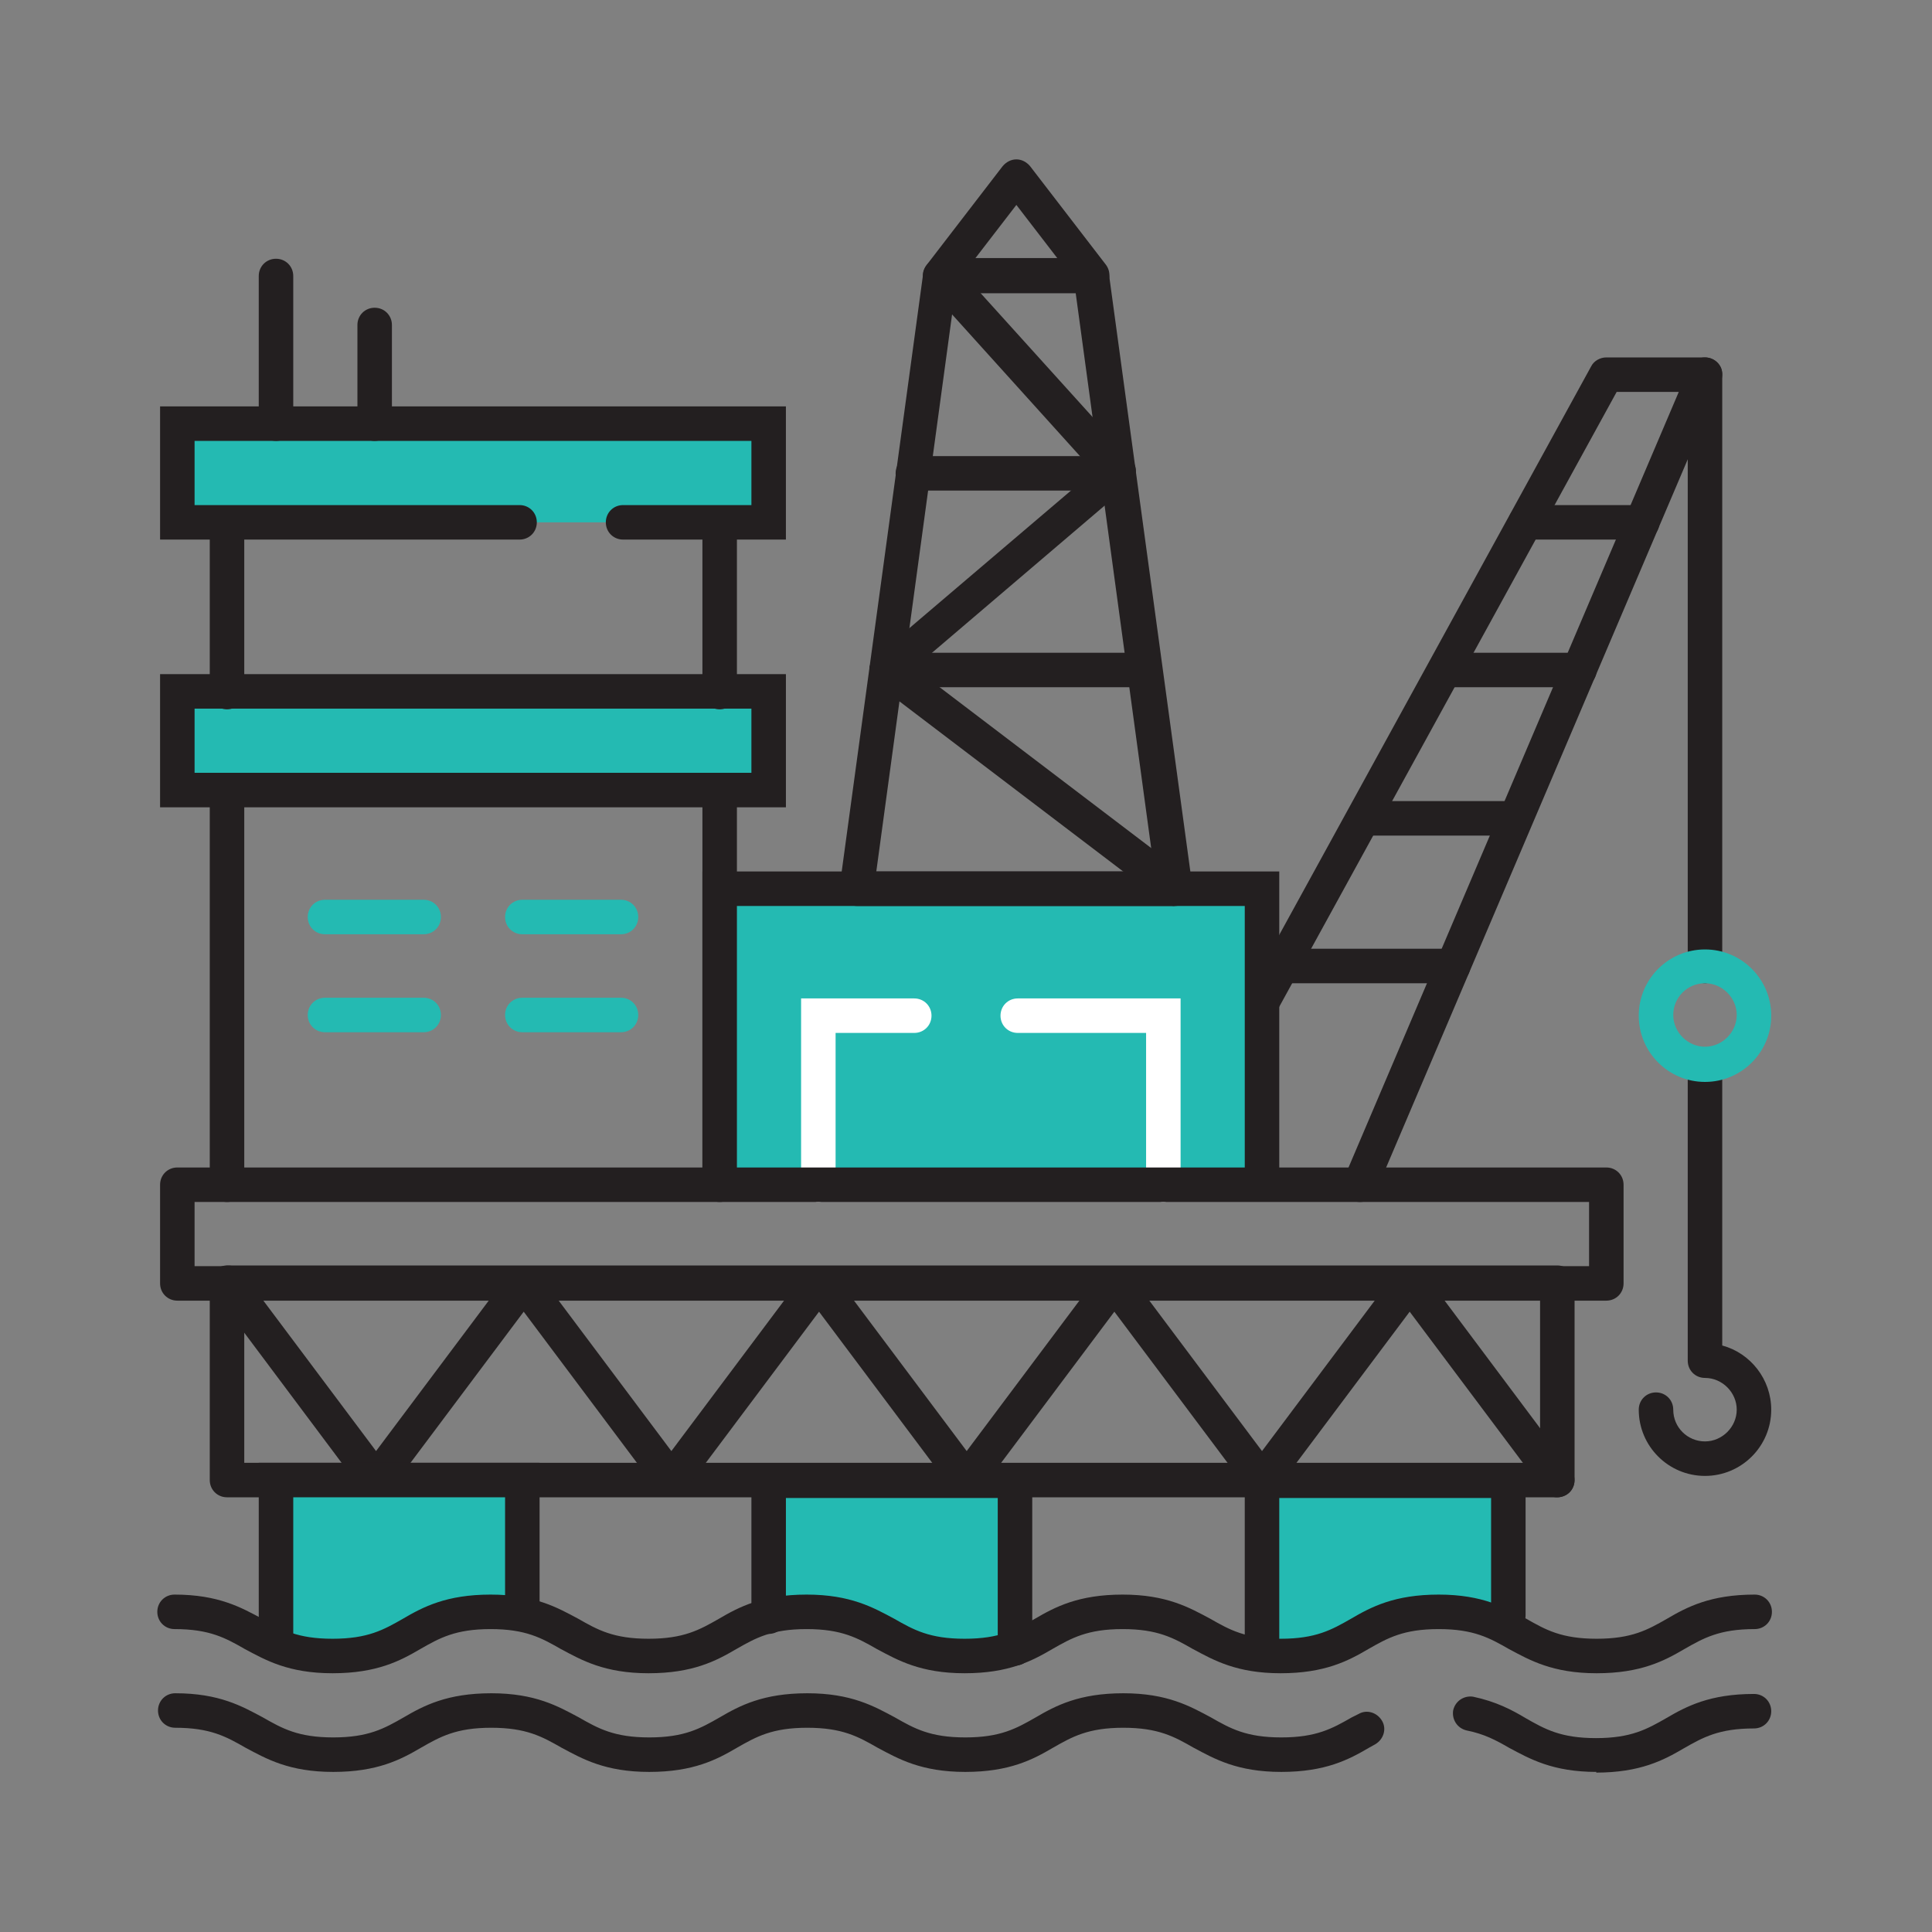 <?xml version="1.0" encoding="UTF-8"?>
<svg id="Layer_1" xmlns="http://www.w3.org/2000/svg" viewBox="0 0 28 28">
  <rect x="0" y="0" width="28" height="28" fill="#808080" stroke="none"/>
  <defs>
    <style>
      .cls-1 {
        fill: #fff;
      }

      .cls-2 {
        fill: #231f20;
      }

      .cls-3 {
        fill: #24bab2;
      }
    </style>
  </defs>
  <g>
    <path class="cls-2" d="M19.71,17.42s-.07,0-.1-.02c-.13-.05-.19-.2-.13-.33l4.85-11.39h-.9l-4.95,9.02c-.07.12-.22.17-.34.1-.12-.07-.17-.22-.1-.34l5.02-9.15c.04-.08.13-.13.22-.13h1.43c.08,0,.16.04.21.11s.05.16.02.24l-5,11.74c-.04.1-.13.15-.23.15Z"/>
    <path class="cls-2" d="M22.57,21.7H3.29c-.14,0-.25-.11-.25-.25v-2.86c0-.14.11-.25.25-.25h19.28c.14,0,.25.11.25.25v2.86c0,.14-.11.25-.25.25ZM3.54,21.2h18.78v-2.36H3.54v2.36Z"/>
    <path class="cls-2" d="M22.57,21.7c-.08,0-.15-.03-.2-.1l-1.94-2.59-1.94,2.59c-.09.12-.31.12-.4,0l-1.94-2.59-1.94,2.59c-.09.12-.31.12-.4,0l-1.94-2.59-1.94,2.59c-.09.12-.31.12-.4,0l-1.94-2.59-1.94,2.59c-.09.12-.31.12-.4,0l-2.14-2.86c-.08-.11-.06-.27.05-.35.11-.08.27-.06.35.05l1.94,2.59,1.94-2.59c.09-.12.31-.12.4,0l1.94,2.59,1.94-2.59c.09-.12.31-.12.4,0l1.94,2.59,1.94-2.59c.09-.12.31-.12.4,0l1.94,2.59,1.94-2.59c.09-.12.31-.12.4,0l2.14,2.86c.08.11.06.27-.05.35-.04.03-.1.05-.15.05Z"/>
    <g>
      <rect class="cls-3" x="2.57" y="10.03" width="8.57" height="1.43"/>
      <path class="cls-2" d="M11.39,11.7H2.32v-1.93h9.07v1.93ZM2.82,11.2h8.07v-.93H2.82v.93Z"/>
    </g>
    <path class="cls-2" d="M3.29,17.42c-.14,0-.25-.11-.25-.25v-5.71c0-.14.11-.25.25-.25s.25.11.25.25v5.71c0,.14-.11.25-.25.25Z"/>
    <path class="cls-2" d="M10.43,17.42c-.14,0-.25-.11-.25-.25v-5.71c0-.14.11-.25.25-.25s.25.11.25.25v5.71c0,.14-.11.25-.25.25Z"/>
    <g>
      <polyline class="cls-3" points="10.43 17.06 10.43 12.88 18.29 12.88 18.29 17.06"/>
      <path class="cls-2" d="M18.29,17.31c-.14,0-.25-.11-.25-.25v-3.93h-7.36v3.93c0,.14-.11.25-.25.25s-.25-.11-.25-.25v-4.43h8.36v4.43c0,.14-.11.25-.25.25Z"/>
    </g>
    <path class="cls-1" d="M16.86,17.42c-.14,0-.25-.11-.25-.25v-2.2h-1.86c-.14,0-.25-.11-.25-.25s.11-.25.25-.25h2.36v2.7c0,.14-.11.25-.25.25Z"/>
    <path class="cls-1" d="M11.86,17.42c-.14,0-.25-.11-.25-.25v-2.7h1.64c.14,0,.25.11.25.25s-.11.25-.25.25h-1.14v2.2c0,.14-.11.25-.25.25Z"/>
    <path class="cls-2" d="M24.71,21.39c-.53,0-.96-.43-.96-.96,0-.14.11-.25.25-.25s.25.11.25.25c0,.26.21.46.46.46s.46-.21.46-.46-.21-.46-.46-.46c-.14,0-.25-.11-.25-.25v-4.29c0-.14.11-.25.25-.25s.25.11.25.25v4.07c.41.11.71.49.71.93,0,.53-.43.96-.96.96Z"/>
    <path class="cls-2" d="M24.71,14.25c-.14,0-.25-.11-.25-.25V5.43c0-.14.11-.25.25-.25s.25.11.25.25v8.57c0,.14-.11.25-.25.25Z"/>
    <path class="cls-2" d="M23.8,7.82h-1.69c-.14,0-.25-.11-.25-.25s.11-.25.25-.25h1.69c.14,0,.25.11.25.25s-.11.25-.25.25Z"/>
    <path class="cls-2" d="M22.89,9.96h-1.95c-.14,0-.25-.11-.25-.25s.11-.25.25-.25h1.95c.14,0,.25.11.25.25s-.11.25-.25.25Z"/>
    <path class="cls-2" d="M21.91,12.11h-2.15c-.14,0-.25-.11-.25-.25s.11-.25.25-.25h2.15c.14,0,.25.11.25.25s-.11.25-.25.25Z"/>
    <path class="cls-2" d="M21.06,14.25h-2.47c-.14,0-.25-.11-.25-.25s.11-.25.25-.25h2.47c.14,0,.25.11.25.25s-.11.25-.25.25Z"/>
    <path class="cls-3" d="M24.71,15.68c-.53,0-.96-.43-.96-.96s.43-.96.96-.96.96.43.96.96-.43.96-.96.96ZM24.71,14.25c-.26,0-.46.21-.46.46s.21.46.46.46.46-.21.46-.46-.21-.46-.46-.46Z"/>
    <path class="cls-2" d="M3.29,10.28c-.14,0-.25-.11-.25-.25v-2.45c0-.14.11-.25.25-.25s.25.11.25.25v2.45c0,.14-.11.25-.25.25Z"/>
    <path class="cls-2" d="M10.43,10.28c-.14,0-.25-.11-.25-.25v-2.45c0-.14.11-.25.25-.25s.25.11.25.25v2.45c0,.14-.11.25-.25.25Z"/>
    <g>
      <polyline class="cls-3" points="7.53 7.57 2.57 7.57 2.57 6.14 11.14 6.14 11.14 7.57 9.04 7.57"/>
      <path class="cls-2" d="M11.39,7.82h-2.36c-.14,0-.25-.11-.25-.25s.11-.25.25-.25h1.86v-.93H2.82v.93h4.71c.14,0,.25.11.25.25s-.11.25-.25.25H2.32v-1.93h9.07v1.93Z"/>
    </g>
    <path class="cls-2" d="M4,6.39c-.14,0-.25-.11-.25-.25v-2.14c0-.14.11-.25.25-.25s.25.11.25.25v2.14c0,.14-.11.25-.25.25Z"/>
    <path class="cls-2" d="M5.43,6.39c-.14,0-.25-.11-.25-.25v-1.43c0-.14.11-.25.25-.25s.25.11.25.25v1.43c0,.14-.11.25-.25.25Z"/>
    <g>
      <polyline class="cls-3" points="4 23.83 4 21.45 7.57 21.45 7.57 23.53"/>
      <polygon class="cls-2" points="4.25 23.83 3.75 23.83 3.75 21.2 7.82 21.2 7.82 23.53 7.32 23.53 7.32 21.7 4.25 21.7 4.25 23.83"/>
    </g>
    <g>
      <polyline class="cls-3" points="18.29 23.89 18.29 21.45 21.86 21.45 21.86 23.4"/>
      <path class="cls-2" d="M18.29,24.14c-.14,0-.25-.11-.25-.25v-2.68h4.07v2.2c0,.14-.11.25-.25.25s-.25-.11-.25-.25v-1.7h-3.07v2.18c0,.14-.11.25-.25.25Z"/>
    </g>
    <g>
      <polyline class="cls-3" points="11.14 23.42 11.14 21.45 14.71 21.45 14.71 23.89"/>
      <path class="cls-2" d="M14.71,24.14c-.14,0-.25-.11-.25-.25v-2.18h-3.07v1.72c0,.14-.11.25-.25.25s-.25-.11-.25-.25v-2.22h4.07v2.68c0,.14-.11.25-.25.25Z"/>
    </g>
    <path class="cls-2" d="M23.14,24.25c-.64,0-.97-.19-1.27-.35-.28-.16-.51-.29-1.02-.29s-.74.13-1.02.29c-.29.17-.63.35-1.27.35s-.97-.19-1.27-.35c-.28-.16-.51-.29-1.02-.29s-.74.13-1.02.29c-.29.17-.63.35-1.27.35s-.97-.19-1.27-.35c-.28-.16-.51-.29-1.02-.29s-.74.13-1.02.29c-.29.17-.63.35-1.27.35s-.97-.19-1.27-.35c-.28-.16-.51-.29-1.02-.29s-.74.13-1.02.29c-.29.17-.63.35-1.27.35s-.97-.19-1.27-.35c-.28-.16-.51-.29-1.02-.29-.14,0-.25-.11-.25-.25s.11-.25.25-.25c.64,0,.97.19,1.27.35.28.16.51.29,1.02.29s.74-.13,1.02-.29c.29-.17.63-.35,1.27-.35s.97.19,1.27.35c.28.16.51.29,1.02.29s.74-.13,1.02-.29c.29-.17.63-.35,1.27-.35s.97.19,1.27.35c.28.16.51.29,1.02.29s.74-.13,1.02-.29c.29-.17.63-.35,1.27-.35s.97.19,1.27.35c.28.16.51.29,1.02.29s.74-.13,1.02-.29c.29-.17.63-.35,1.27-.35s.97.19,1.27.35c.28.16.51.29,1.02.29s.74-.13,1.02-.29c.29-.17.63-.35,1.27-.35.14,0,.25.11.25.25s-.11.25-.25.25c-.51,0-.74.13-1.02.29-.29.17-.63.35-1.27.35Z"/>
    <path class="cls-2" d="M23.14,25.68c-.64,0-.97-.19-1.27-.35-.19-.11-.36-.2-.61-.25-.14-.03-.22-.16-.2-.29.03-.14.16-.22.29-.2.33.07.56.19.76.31.28.16.51.29,1.02.29s.74-.13,1.02-.29c.29-.17.63-.35,1.27-.35.14,0,.25.11.25.25s-.11.25-.25.25c-.51,0-.74.13-1.02.29-.29.17-.63.35-1.27.35Z"/>
    <path class="cls-2" d="M18.57,25.68c-.64,0-.97-.19-1.27-.35-.28-.16-.51-.29-1.02-.29s-.74.13-1.02.29c-.29.17-.63.35-1.27.35s-.97-.19-1.27-.35c-.28-.16-.51-.29-1.02-.29s-.74.13-1.02.29c-.29.17-.63.35-1.27.35s-.97-.19-1.27-.35c-.28-.16-.51-.29-1.02-.29s-.74.13-1.02.29c-.29.17-.63.35-1.27.35s-.97-.19-1.27-.35c-.28-.16-.51-.29-1.02-.29-.14,0-.25-.11-.25-.25s.11-.25.25-.25c.64,0,.97.19,1.27.35.28.16.51.29,1.02.29s.74-.13,1.02-.29c.29-.17.63-.35,1.27-.35s.97.19,1.27.35c.28.16.51.29,1.02.29s.74-.13,1.02-.29c.29-.17.63-.35,1.27-.35s.97.19,1.27.35c.28.16.51.29,1.02.29s.74-.13,1.02-.29c.29-.17.63-.35,1.27-.35s.97.19,1.27.35c.28.16.51.29,1.02.29s.74-.13,1.02-.29l.1-.05c.12-.07.27-.02.34.1s.02.27-.1.34l-.09.05c-.29.17-.63.35-1.27.35Z"/>
    <path class="cls-2" d="M23.28,18.85H2.57c-.14,0-.25-.11-.25-.25v-1.43c0-.14.11-.25.25-.25h20.71c.14,0,.25.11.25.25v1.43c0,.14-.11.25-.25.25ZM2.82,18.35h20.21v-.93H2.82v.93Z"/>
  </g>
  <path class="cls-3" d="M6.14,13.54h-1.43c-.14,0-.25-.11-.25-.25s.11-.25.25-.25h1.43c.14,0,.25.11.25.25s-.11.25-.25.25Z"/>
  <path class="cls-3" d="M9,13.54h-1.43c-.14,0-.25-.11-.25-.25s.11-.25.25-.25h1.43c.14,0,.25.11.25.25s-.11.25-.25.25Z"/>
  <path class="cls-3" d="M6.14,14.96h-1.43c-.14,0-.25-.11-.25-.25s.11-.25.25-.25h1.43c.14,0,.25.11.25.25s-.11.25-.25.25Z"/>
  <path class="cls-3" d="M9,14.96h-1.43c-.14,0-.25-.11-.25-.25s.11-.25.25-.25h1.43c.14,0,.25.11.25.25s-.11.25-.25.25Z"/>
  <path class="cls-2" d="M17.02,13.13h-4.6c-.07,0-.14-.03-.19-.09-.05-.05-.07-.13-.06-.2l1.21-8.88c.02-.12.12-.22.25-.22h2.19c.12,0,.23.09.25.22l1.21,8.88c0,.07-.01.14-.06.2-.05.05-.12.09-.19.09ZM12.7,12.63h4.03l-1.14-8.38h-1.75l-1.14,8.38Z"/>
  <path class="cls-2" d="M17.02,13.13c-.05,0-.11-.02-.15-.05l-4.17-3.17c-.06-.05-.1-.12-.1-.19,0-.08.03-.15.09-.2l3.16-2.69-2.41-2.67c-.08-.09-.09-.22-.01-.32l1.1-1.43c.05-.06.12-.1.2-.1h0c.08,0,.15.04.2.1l1.1,1.43c.08.11.06.27-.05.35-.11.08-.27.06-.35-.05l-.9-1.17-.77,1,2.44,2.7c.05.05.07.12.06.18s-.04.13-.09.17l-3.12,2.66,3.92,2.98c.11.08.13.24.05.35-.05.06-.12.1-.2.1Z"/>
  <path class="cls-2" d="M16.2,7.11h-2.97c-.14,0-.25-.11-.25-.25s.11-.25.25-.25h2.97c.14,0,.25.11.25.25s-.11.25-.25.25Z"/>
  <path class="cls-2" d="M16.59,9.96h-3.74c-.14,0-.25-.11-.25-.25s.11-.25.25-.25h3.74c.14,0,.25.11.25.25s-.11.25-.25.25Z"/>
</svg>